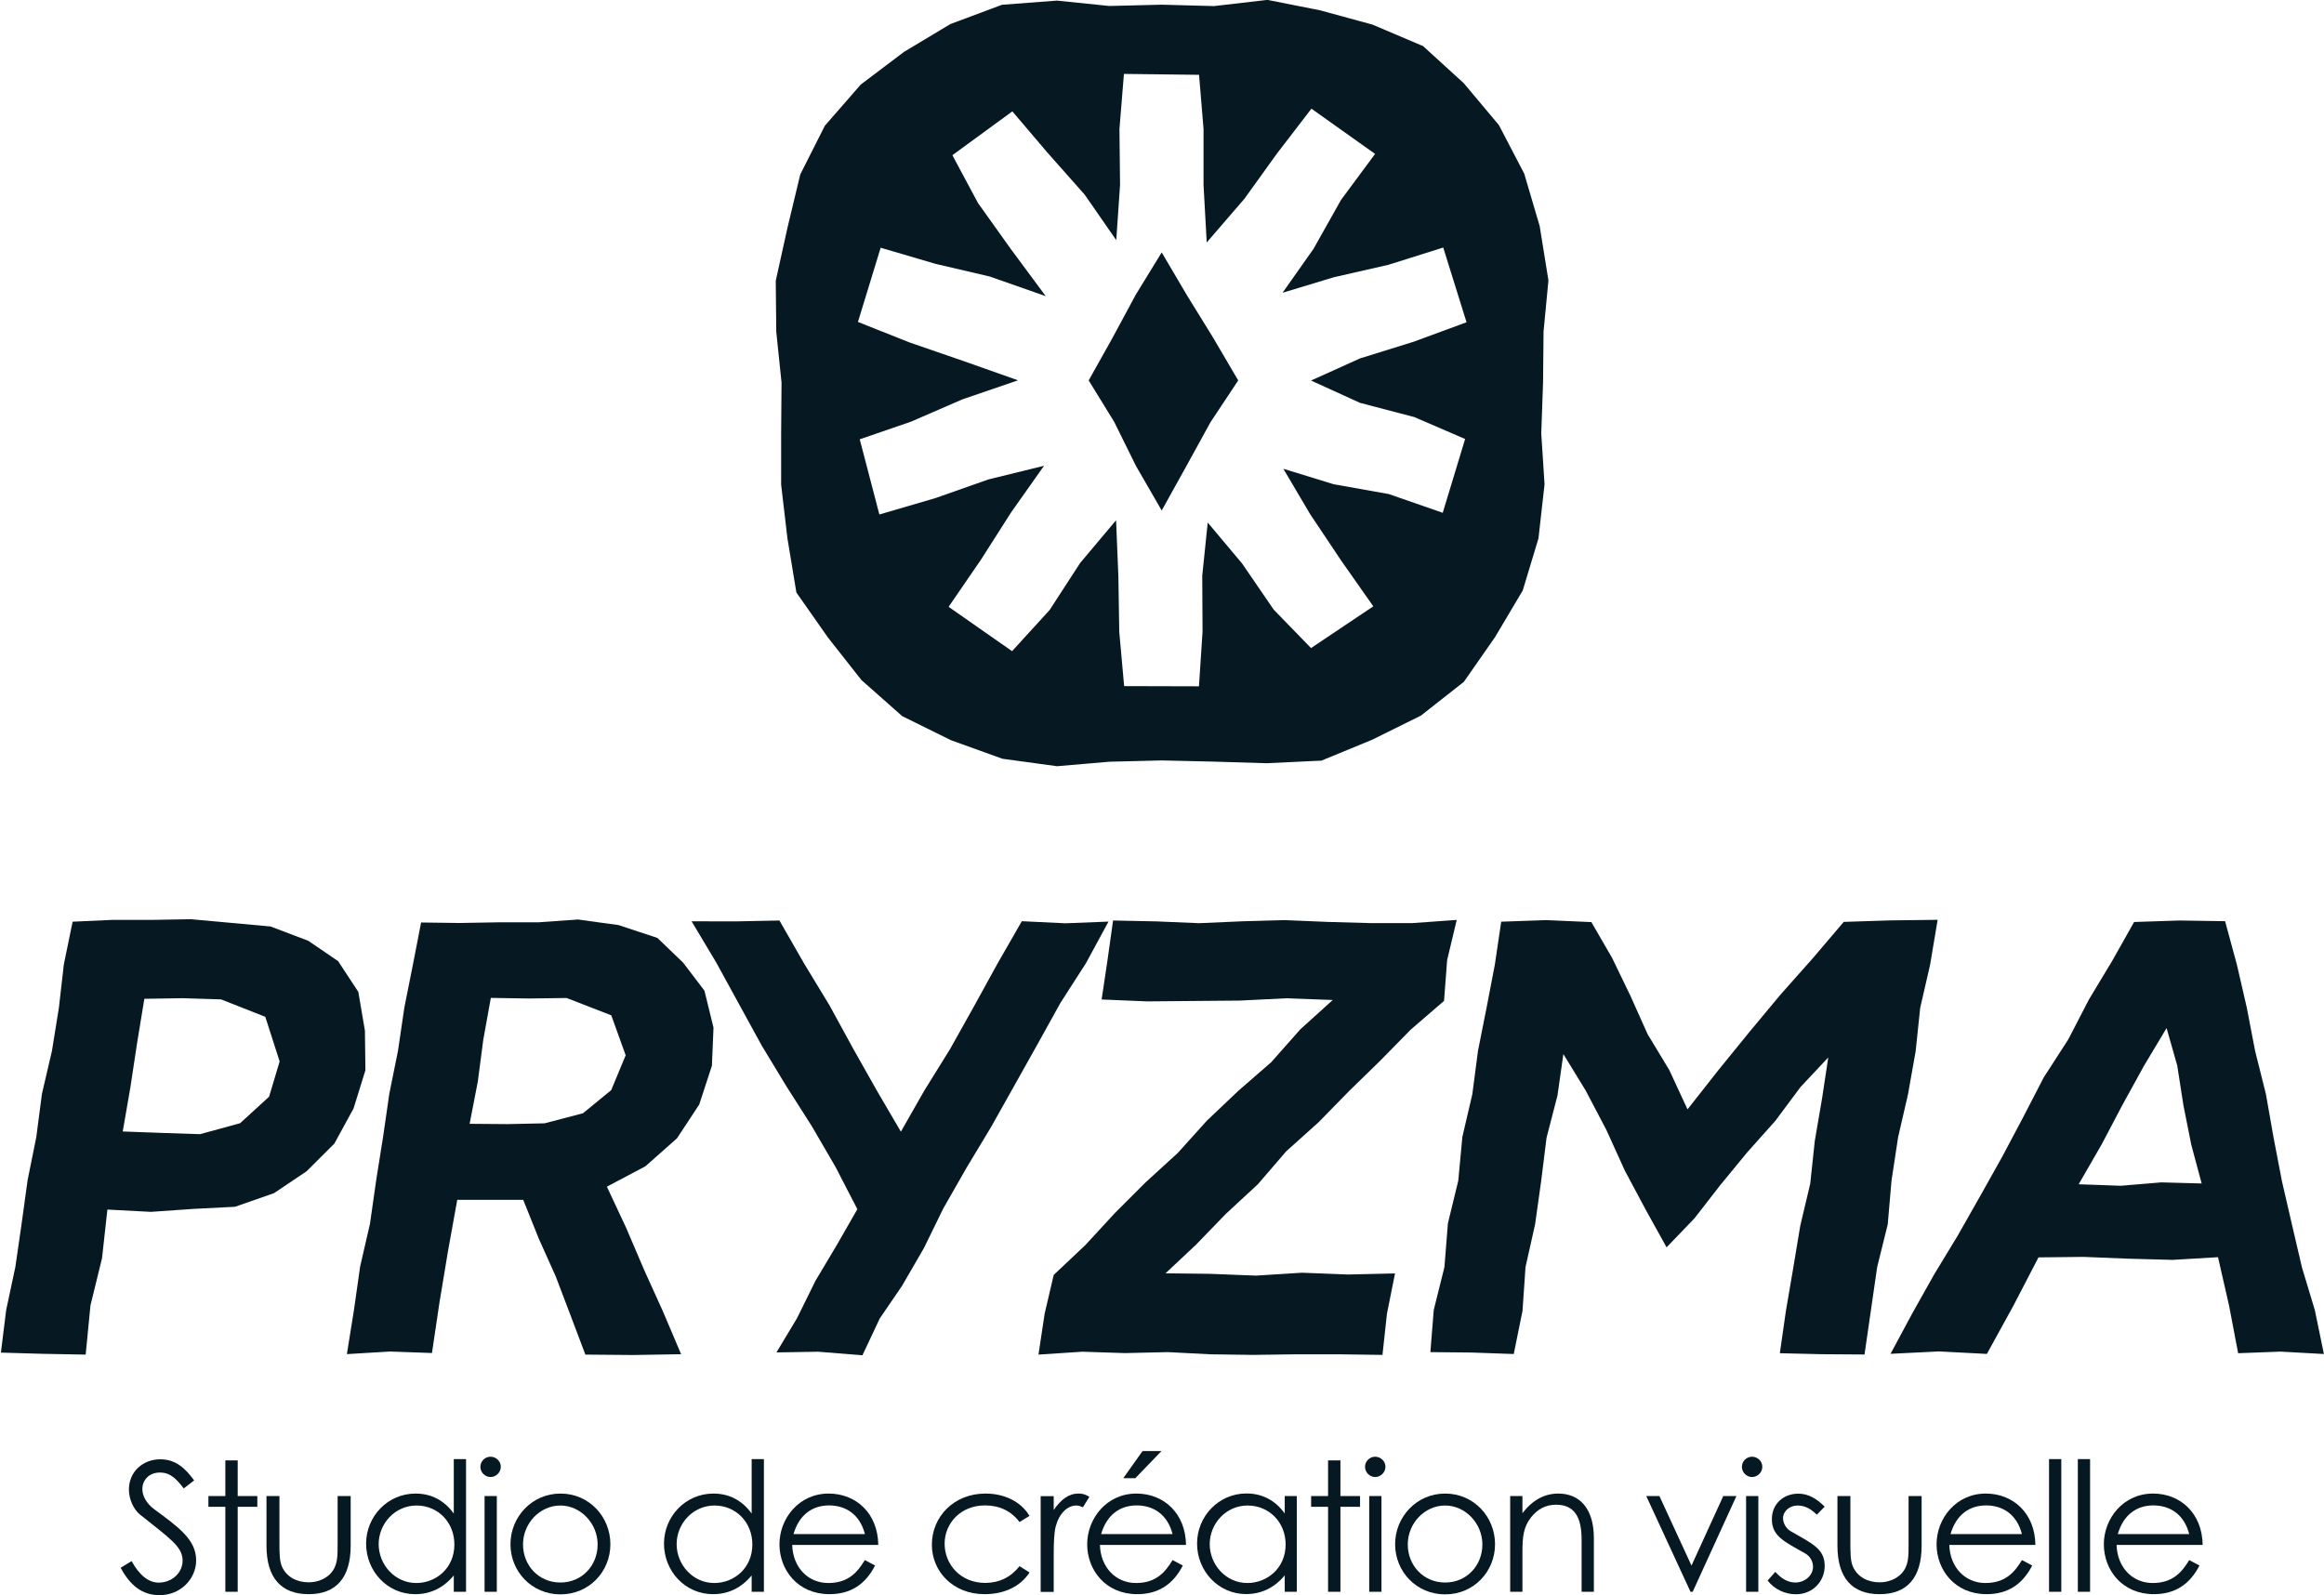 <?xml version="1.0" encoding="UTF-8"?>
<svg id="Layer_2" data-name="Layer 2" xmlns="http://www.w3.org/2000/svg" viewBox="0 0 233.28 160.13">
  <defs>
    <style>
      .cls-1 {
        fill: #061922;
      }
    </style>
  </defs>
  <g id="Layer_1-2" data-name="Layer 1">
    <g>
      <g>
        <path class="cls-1" d="M18.44,149.42c-.71-.92-1.32-1.59-2.39-1.59-1.12,0-1.76.79-1.76,1.65,0,.71.42,1.45,1.16,2.01,2.45,1.81,4.24,3.06,4.24,5.16,0,1.83-1.54,3.49-3.66,3.49-1.79,0-2.97-1-3.92-2.75l1.1-.67c.78,1.43,1.72,2.16,2.71,2.16,1.36,0,2.41-1,2.41-2.21,0-1.43-1.33-2.25-4.29-4.63-.61-.49-1.1-1.52-1.1-2.5,0-1.79,1.4-3.04,3.15-3.04,1.59,0,2.55.96,3.4,2.12l-1.05.81Z"/>
        <path class="cls-1" d="M22.62,146.61h1.24v3.58h1.97v1.08h-1.97v8.53h-1.24v-8.53h-1.7v-1.08h1.7v-3.58Z"/>
        <path class="cls-1" d="M33.89,150.19h1.31v4.98c0,3.24-1.47,4.87-4.22,4.87s-4.23-1.63-4.23-4.87v-4.98h1.3v4.69c0,1.01,0,1.85.27,2.43.45.98,1.45,1.54,2.66,1.54.88,0,1.66-.33,2.17-.85.77-.81.74-1.74.74-3.11v-4.69Z"/>
        <path class="cls-1" d="M45.55,158.16c-1.05,1.27-2.37,1.88-3.88,1.88-2.81,0-4.92-2.33-4.92-5.07s2.17-5.03,4.96-5.03c1.56,0,2.88.67,3.84,2.01v-5.47h1.23v13.32h-1.23v-1.65ZM38.01,155.01c0,2.08,1.63,3.91,3.78,3.91,1.97,0,3.82-1.48,3.82-3.87,0-2.23-1.65-3.91-3.8-3.91s-3.8,1.81-3.8,3.88Z"/>
        <path class="cls-1" d="M50.27,147.25c0,.56-.47,1.03-1.03,1.03s-1.02-.47-1.02-1.03.47-1.01,1.02-1.01,1.03.45,1.03,1.01ZM48.64,150.19h1.23v9.61h-1.23v-9.61Z"/>
        <path class="cls-1" d="M61.27,155.03c0,2.73-2.12,5.03-5.01,5.03s-5.02-2.3-5.02-5.03,2.14-5.09,5.02-5.09,5.01,2.33,5.01,5.09ZM52.5,155.05c0,2.1,1.57,3.82,3.75,3.82s3.74-1.72,3.74-3.82-1.7-3.91-3.74-3.91-3.75,1.77-3.75,3.91Z"/>
        <path class="cls-1" d="M75.45,158.16c-1.05,1.27-2.37,1.88-3.88,1.88-2.81,0-4.92-2.33-4.92-5.07s2.17-5.03,4.96-5.03c1.56,0,2.88.67,3.84,2.01v-5.47h1.23v13.32h-1.23v-1.65ZM67.92,155.01c0,2.08,1.63,3.91,3.78,3.91,1.97,0,3.82-1.48,3.82-3.87,0-2.23-1.65-3.91-3.8-3.91s-3.8,1.81-3.8,3.88Z"/>
        <path class="cls-1" d="M79.52,155.1c.06,2.21,1.56,3.82,3.62,3.82s2.96-1.14,3.67-2.3l1.03.54c-.98,1.92-2.48,2.88-4.58,2.88-3.19,0-5.02-2.44-5.02-5.01s1.94-5.09,4.94-5.09c2.74,0,4.94,1.97,4.98,5.16h-8.65ZM86.82,154.01c-.51-1.99-1.94-2.88-3.6-2.88s-3,.92-3.57,2.88h7.17Z"/>
        <path class="cls-1" d="M103.34,157.87c-.94,1.43-2.57,2.17-4.51,2.17-3.17,0-5.29-2.28-5.29-4.96,0-2.82,2.21-5.14,5.38-5.14,1.85,0,3.53.76,4.42,2.24l-1,.62c-.85-1.12-2.02-1.67-3.47-1.67-2.44,0-4.05,1.79-4.05,3.85s1.59,3.93,4.07,3.93c1.4,0,2.56-.56,3.45-1.68l1,.63Z"/>
        <path class="cls-1" d="M105.77,151.59c.72-1.05,1.5-1.65,2.48-1.65.56,0,.85.18,1.1.33l-.65,1.05c-.15-.07-.39-.18-.65-.18-.91,0-1.72.78-2.08,2.1-.16.62-.2,1.61-.2,2.91v3.66h-1.31v-9.61h1.31v1.39Z"/>
        <path class="cls-1" d="M110.41,155.1c.06,2.21,1.56,3.82,3.62,3.82s2.96-1.14,3.67-2.3l1.03.54c-.98,1.92-2.48,2.88-4.58,2.88-3.19,0-5.02-2.44-5.02-5.01s1.94-5.09,4.94-5.09c2.74,0,4.94,1.97,4.98,5.16h-8.65ZM117.7,154.01c-.51-1.99-1.94-2.88-3.6-2.88s-3,.92-3.57,2.88h7.17ZM114.69,145.67h1.9l-2.63,2.73h-1.21l1.94-2.73Z"/>
        <path class="cls-1" d="M128.96,150.19h1.21v9.61h-1.21v-1.65c-1.05,1.27-2.37,1.88-3.88,1.88-2.8,0-4.92-2.33-4.92-5.07s2.17-5.03,4.96-5.03c1.56,0,2.88.67,3.84,2.01v-1.76ZM121.43,155.01c0,2.08,1.63,3.91,3.78,3.91,1.97,0,3.84-1.48,3.84-3.87,0-2.23-1.66-3.91-3.82-3.91s-3.8,1.81-3.8,3.88Z"/>
        <path class="cls-1" d="M133.31,146.61h1.24v3.58h1.97v1.08h-1.97v8.53h-1.24v-8.53h-1.7v-1.08h1.7v-3.58Z"/>
        <path class="cls-1" d="M139.07,147.25c0,.56-.47,1.03-1.03,1.03s-1.02-.47-1.02-1.03.47-1.01,1.02-1.01,1.03.45,1.03,1.01ZM137.44,150.19h1.23v9.61h-1.23v-9.61Z"/>
        <path class="cls-1" d="M150.07,155.03c0,2.73-2.12,5.03-5.01,5.03s-5.02-2.3-5.02-5.03,2.14-5.09,5.02-5.09,5.01,2.33,5.01,5.09ZM141.31,155.05c0,2.1,1.57,3.82,3.75,3.82s3.74-1.72,3.74-3.82-1.7-3.91-3.74-3.91-3.75,1.77-3.75,3.91Z"/>
        <path class="cls-1" d="M152.82,151.91c1-1.3,2.19-1.97,3.6-1.97,2.1,0,3.57,1.45,3.57,4.47v5.39h-1.23v-5.23c0-2.26-.71-3.51-2.57-3.51-1.03,0-1.88.45-2.53,1.3-.72.94-.84,1.88-.84,3.4v4.04h-1.23v-9.61h1.23v1.72Z"/>
        <path class="cls-1" d="M165.25,150.19h1.32l3.22,6.98,3.19-6.98h1.32l-4.39,9.61h-.22l-4.44-9.61Z"/>
        <path class="cls-1" d="M176.9,147.25c0,.56-.47,1.03-1.03,1.03s-1.02-.47-1.02-1.03.47-1.01,1.02-1.01,1.03.45,1.03,1.01ZM175.27,150.19h1.23v9.61h-1.23v-9.61Z"/>
        <path class="cls-1" d="M178.2,157.8c.62.69,1.28,1.07,2.01,1.07.94,0,1.78-.69,1.78-1.59,0-.56-.33-1.08-.8-1.34-2.2-1.23-3.33-1.76-3.33-3.44,0-1.52,1.17-2.55,2.64-2.55,1.05,0,1.85.51,2.66,1.3l-.79.81c-.58-.56-1.16-.92-1.94-.92s-1.45.56-1.45,1.28c0,.49.31,1.03.74,1.28,2.21,1.28,3.44,1.78,3.44,3.51,0,1.5-1.16,2.84-2.89,2.84-1.07,0-2.16-.49-2.84-1.38l.78-.88Z"/>
        <path class="cls-1" d="M191.58,150.19h1.31v4.98c0,3.24-1.47,4.87-4.22,4.87s-4.23-1.63-4.23-4.87v-4.98h1.3v4.69c0,1.01,0,1.85.27,2.43.45.98,1.45,1.54,2.66,1.54.88,0,1.66-.33,2.17-.85.77-.81.74-1.74.74-3.11v-4.69Z"/>
        <path class="cls-1" d="M195.67,155.1c.06,2.21,1.56,3.82,3.62,3.82s2.96-1.14,3.67-2.3l1.03.54c-.98,1.92-2.48,2.88-4.58,2.88-3.19,0-5.02-2.44-5.02-5.01s1.94-5.09,4.94-5.09c2.74,0,4.94,1.97,4.98,5.16h-8.65ZM202.96,154.01c-.51-1.99-1.94-2.88-3.6-2.88s-3,.92-3.57,2.88h7.17Z"/>
        <path class="cls-1" d="M205.68,146.48h1.23v13.32h-1.23v-13.32Z"/>
        <path class="cls-1" d="M208.57,146.48h1.23v13.32h-1.23v-13.32Z"/>
        <path class="cls-1" d="M212.46,155.1c.06,2.21,1.56,3.82,3.62,3.82s2.96-1.14,3.67-2.3l1.03.54c-.98,1.92-2.48,2.88-4.58,2.88-3.19,0-5.02-2.44-5.02-5.01s1.94-5.09,4.94-5.09c2.74,0,4.94,1.97,4.98,5.16h-8.65ZM219.75,154.01c-.51-1.99-1.94-2.88-3.6-2.88s-3,.92-3.57,2.88h7.17Z"/>
      </g>
      <g>
        <g>
          <path class="cls-1" d="M35.95,99.55l-2.01-3.06-2.99-2.04-3.79-1.44-4.05-.37-3.96-.36-3.96.07h-3.97s-3.93.18-3.93.18l-.88,4.28-.5,4.37-.7,4.34-1,4.29-.57,4.36-.87,4.31-.6,4.36-.63,4.36-.92,4.31-.53,4.28,4.15.12,4.36.08.48-4.94,1.16-4.73.54-4.89,4.37.23,4.31-.3,4.13-.21,3.92-1.37,3.26-2.19,2.79-2.78,1.93-3.53,1.19-3.84-.05-3.98-.67-3.93ZM28.07,106.56l-1.06,3.54-2.91,2.66-4.02,1.1-3.94-.13-3.82-.14.76-4.38.68-4.49.73-4.45,3.83-.06,3.87.12,4.44,1.75,1.44,4.48Z"/>
          <path class="cls-1" d="M67.94,114.3l2.25-3.42,1.27-3.89.16-3.83-.91-3.71-2.14-2.81-2.58-2.48-3.9-1.29-4.07-.56-3.96.28h-3.96s-3.97.07-3.97.07l-3.86-.05-.82,4.22-.86,4.31-.64,4.35-.87,4.31-.63,4.35-.69,4.34-.62,4.36-.99,4.3-.62,4.36-.71,4.43,4.33-.26,4.21.15.76-5.11.85-5.12.93-5.15h6.62s1.56,3.89,1.56,3.89l1.7,3.79,1.48,3.89,1.5,3.97,4.78.04,4.83-.08-1.83-4.31-1.88-4.15-1.79-4.19-1.95-4.17,3.87-2.05,3.17-2.81ZM62.81,105.93l-1.46,3.51-2.83,2.32-3.85,1.01-3.72.08-3.81-.03.82-4.23.55-4.2.76-4.21,3.83.06,3.78-.05,4.48,1.74,1.44,4Z"/>
          <path class="cls-1" d="M146.23,92.35l-4.44.32h-4.28s-4.28-.12-4.28-.12l-4.28-.18-4.28.12-4.29.19-4.29-.18-4.36-.09-.57,4.05-.58,3.88,4.57.19,4.64-.04,4.65-.04,4.65-.23,4.69.17-3.27,2.96-2.9,3.28-3.3,2.87-3.16,3-2.93,3.25-3.23,2.95-3.09,3.09-2.97,3.22-3.16,2.98-.91,3.89-.62,4.11,4.41-.29,4.28.14,4.28-.1,4.28.22,4.28.06,4.29-.06h4.29s4.42.06,4.42.06l.45-4.14.81-4.04-4.71.11-4.62-.18-4.63.29-4.63-.18-4.45-.05,3.04-2.85,3.03-3.13,3.2-2.96,2.85-3.31,3.25-2.92,3.05-3.12,3.12-3.04,3.06-3.12,3.36-2.9.31-4.09.97-4.07Z"/>
          <path class="cls-1" d="M185.08,92.54l-3.15,3.7-3.24,3.65-3.12,3.75-3.08,3.79-3.1,3.94-1.83-3.95-2.18-3.61-1.72-3.84-1.83-3.79-2.09-3.61-4.52-.2-4.53.16-.64,4.32-.83,4.32-.86,4.32-.57,4.36-1,4.29-.41,4.39-1.04,4.28-.35,4.4-1.07,4.29-.34,4.24,4.08.04,4.29.15.88-4.34.3-4.39.96-4.28.61-4.34.54-4.35,1.1-4.26.59-4.15,2.24,3.66,2.08,3.96,1.85,4.08,2.11,3.95,2.08,3.75,2.8-2.91,2.6-3.35,2.69-3.27,2.82-3.16,2.54-3.41,2.78-2.96-.62,4.1-.73,4.26-.46,4.31-1,4.22-.71,4.27-.73,4.27-.61,4.26,4.19.1,4.31.03.64-4.43.63-4.35,1.06-4.28.38-4.4.66-4.35.99-4.29.77-4.33.46-4.38.99-4.3.76-4.53-4.83.06-4.62.15Z"/>
          <path class="cls-1" d="M223.37,92.48l-4.6-.07-4.55.15-2.2,3.9-2.33,3.87-2.08,4.02-2.46,3.81-2.08,4.02-2.12,4-2.21,3.94-2.23,3.93-2.35,3.87-2.22,3.95-2.17,4.04,4.85-.24,4.82.25,2.64-4.8,2.54-4.89,4.52-.05,4.46.18,4.47.12,4.57-.27,1.11,4.86.91,4.78,4.26-.16,4.35.24-.91-4.41-1.29-4.27-1.01-4.33-1-4.33-.84-4.37-.77-4.38-1.08-4.31-.84-4.37-1-4.34-1.17-4.31ZM208.66,118.88l2.3-3.99,2.09-3.97,2.17-3.94,2.26-3.77,1.07,3.77.62,3.99.79,3.96,1.04,3.88-4.05-.11-4.07.34-4.2-.15Z"/>
        </g>
        <polygon class="cls-1" points="111.27 92.52 109.01 96.69 106.44 100.69 104.14 104.84 101.82 108.98 99.49 113.13 97.04 117.2 94.68 121.33 92.75 125.28 90.55 129.08 88.31 132.36 86.57 136.06 82.13 135.7 77.94 135.77 80 132.34 81.85 128.59 83.99 125 86.06 121.39 83.88 117.17 81.49 113.06 78.93 109.04 76.47 104.98 74.18 100.8 71.89 96.62 69.42 92.49 73.82 92.5 78.24 92.41 80.71 96.72 83.26 100.92 85.61 105.22 88.02 109.49 90.43 113.61 92.79 109.47 95.37 105.31 97.76 101.04 100.12 96.75 102.57 92.48 106.94 92.69 111.27 92.52"/>
      </g>
      <g>
        <path class="cls-1" d="M127.12,0l-5.25.61-5.26-.14-5.26.13-5.26-.54-5.51.42-5.17,1.93-4.67,2.8-4.34,3.28-3.6,4.13-2.47,4.89-1.27,5.29-1.19,5.38.05,5.11.53,5.12-.04,5.12v5.12s.63,5.38.63,5.38l.9,5.45,3.17,4.52,3.36,4.27,4.09,3.62,4.9,2.42,5.16,1.86,5.48.75,5.25-.45,5.26-.13,5.26.12,5.26.16,5.51-.26,5.1-2.1,4.89-2.42,4.31-3.39,3.13-4.49,2.78-4.68,1.58-5.23.61-5.43-.33-5.11.18-5.12.05-5.12.49-5.12-.88-5.46-1.55-5.26-2.54-4.87-3.53-4.21-4.08-3.72-5.08-2.16-5.24-1.43-5.39-1.07ZM147.07,44.06l-2.25,7.42-5.41-1.88-5.55-.99-5.04-1.55,2.68,4.54,3.12,4.67,3.23,4.6-6.25,4.19-3.74-3.85-3.18-4.64-3.45-4.11-.55,5.34.03,5.62-.36,5.48-7.51-.02-.49-5.45-.09-5.61-.23-5.59-3.6,4.28-3.07,4.73-3.77,4.13-6.37-4.45,3.24-4.72,3.02-4.74,3.32-4.7-5.58,1.37-5.31,1.87-5.64,1.65-1.97-7.55,5.15-1.77,5.16-2.24,5.58-1.91-5.55-1.96-5.31-1.83-5.21-2.07,2.28-7.45,5.48,1.61,5.47,1.28,5.62,1.97-3.54-4.78-3.26-4.57-2.57-4.8,6.02-4.4,3.53,4.15,3.73,4.21,3.17,4.57.38-5.54-.06-5.62.45-5.53,7.54.09.45,5.43v5.62s.32,5.78.32,5.78l3.78-4.38,3.28-4.56,3.45-4.49,6.39,4.54-3.42,4.62-2.76,4.91-3.11,4.41,5.16-1.56,5.48-1.25,5.49-1.73,2.34,7.5-5.32,1.96-5.37,1.67-4.92,2.22,4.91,2.24,5.46,1.43,5.12,2.21Z"/>
        <polygon class="cls-1" points="124.29 38.19 121.5 42.4 119.12 46.73 116.61 51.25 114.03 46.78 111.83 42.33 109.28 38.19 111.66 33.94 114.01 29.58 116.61 25.34 119.13 29.62 121.73 33.83 124.29 38.19"/>
      </g>
    </g>
  </g>
</svg>